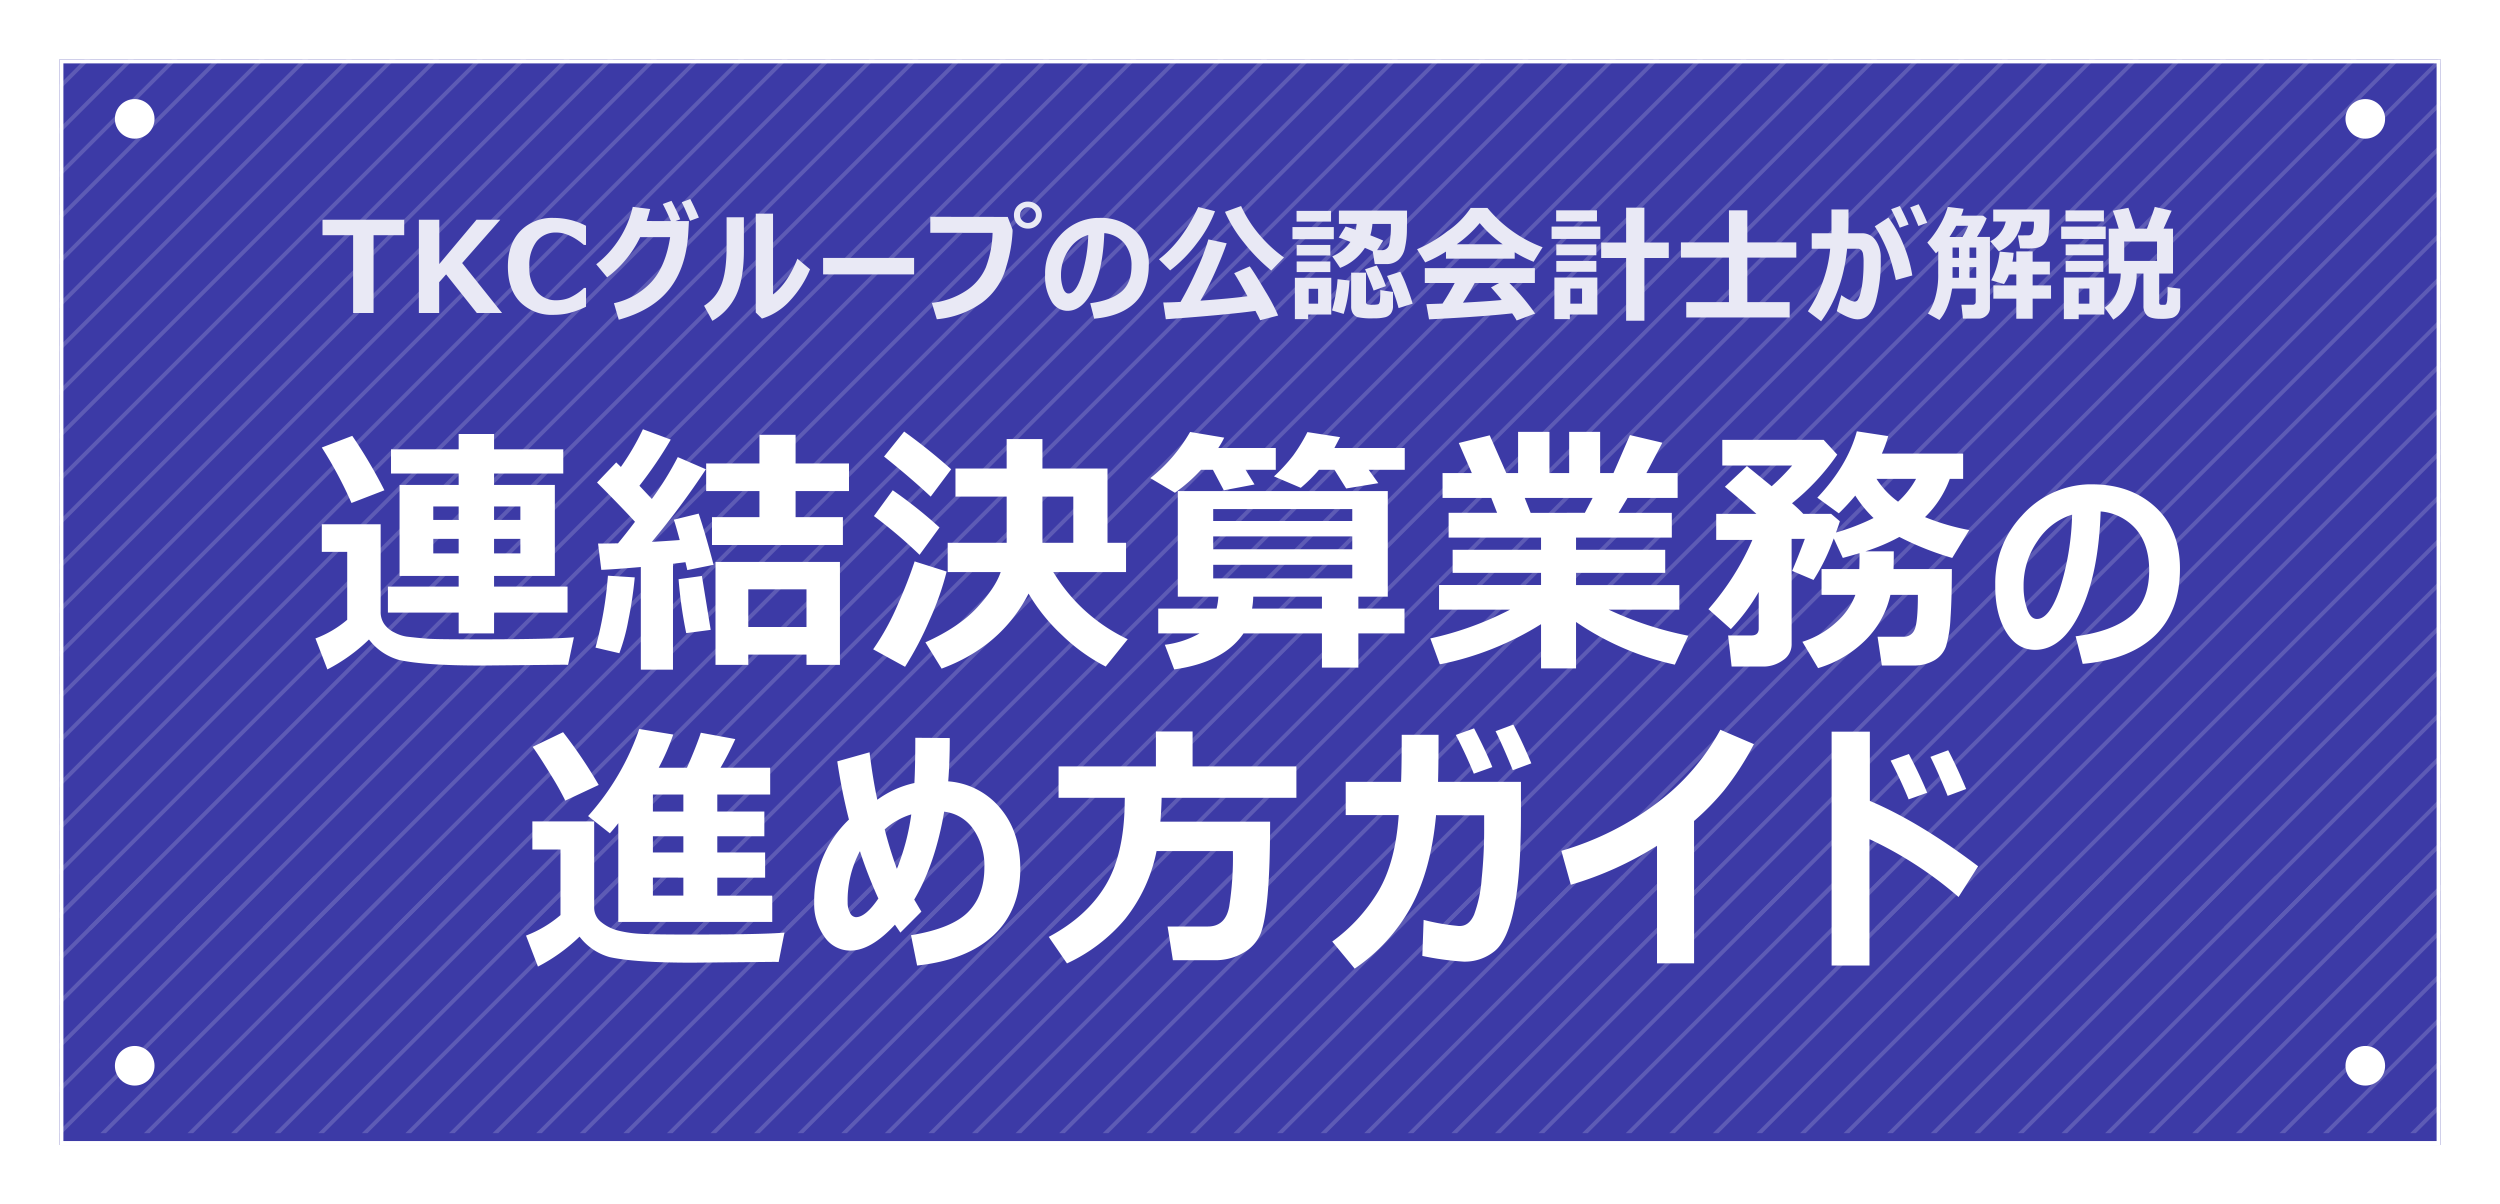 <svg xmlns="http://www.w3.org/2000/svg" xmlns:xlink="http://www.w3.org/1999/xlink" width="631" height="304" viewBox="0 0 631 304">
  <defs>
    <filter id="長方形_35" x="0" y="0" width="631" height="304" filterUnits="userSpaceOnUse">
      <feOffset dy="3" input="SourceAlpha"/>
      <feGaussianBlur stdDeviation="5" result="blur"/>
      <feFlood flood-opacity="0.239"/>
      <feComposite operator="in" in2="blur"/>
      <feComposite in="SourceGraphic"/>
    </filter>
    <clipPath id="clip-path">
      <rect id="長方形_56" data-name="長方形 56" width="601" height="274" transform="translate(871.346 202)" fill="rgba(255,255,255,0.25)" stroke="#fff" stroke-width="1"/>
    </clipPath>
    <clipPath id="clip-path-2">
      <rect width="878.288" height="288.112" fill="none"/>
    </clipPath>
  </defs>
  <g id="txt_mv_ttl" transform="translate(-665 -222)">
    <g transform="matrix(1, 0, 0, 1, 665, 222)" filter="url(#長方形_35)">
      <g id="長方形_35-2" data-name="長方形 35" transform="translate(15 12)" fill="#3c3aa6" stroke="#fff" stroke-width="1">
        <rect width="601" height="274" stroke="none"/>
        <rect x="0.5" y="0.5" width="600" height="273" fill="none"/>
      </g>
    </g>
    <g id="マスクグループ_6" data-name="マスクグループ 6" transform="translate(-191.346 32)" opacity="0.17" clip-path="url(#clip-path)">
      <g id="リピートグリッド_2" data-name="リピートグリッド 2" transform="translate(636.657 202)" clip-path="url(#clip-path-2)">
        <g transform="translate(-689.131 -252.131)">
          <line id="線_20" data-name="線 20" y2="314" transform="translate(911.516 252.484) rotate(45)" fill="none" stroke="#fff" stroke-width="1"/>
        </g>
        <g transform="translate(-678.131 -252.131)">
          <line id="線_20-2" data-name="線 20" y2="314" transform="translate(911.516 252.484) rotate(45)" fill="none" stroke="#fff" stroke-width="1"/>
        </g>
        <g transform="translate(-667.131 -252.131)">
          <line id="線_20-3" data-name="線 20" y2="314" transform="translate(911.516 252.484) rotate(45)" fill="none" stroke="#fff" stroke-width="1"/>
        </g>
        <g transform="translate(-656.131 -252.131)">
          <line id="線_20-4" data-name="線 20" y2="314" transform="translate(911.516 252.484) rotate(45)" fill="none" stroke="#fff" stroke-width="1"/>
        </g>
        <g transform="translate(-645.131 -252.131)">
          <line id="線_20-5" data-name="線 20" y2="314" transform="translate(911.516 252.484) rotate(45)" fill="none" stroke="#fff" stroke-width="1"/>
        </g>
        <g transform="translate(-634.131 -252.131)">
          <line id="線_20-6" data-name="線 20" y2="314" transform="translate(911.516 252.484) rotate(45)" fill="none" stroke="#fff" stroke-width="1"/>
        </g>
        <g transform="translate(-623.131 -252.131)">
          <line id="線_20-7" data-name="線 20" y2="314" transform="translate(911.516 252.484) rotate(45)" fill="none" stroke="#fff" stroke-width="1"/>
        </g>
        <g transform="translate(-612.131 -252.131)">
          <line id="線_20-8" data-name="線 20" y2="314" transform="translate(911.516 252.484) rotate(45)" fill="none" stroke="#fff" stroke-width="1"/>
        </g>
        <g transform="translate(-601.131 -252.131)">
          <line id="線_20-9" data-name="線 20" y2="314" transform="translate(911.516 252.484) rotate(45)" fill="none" stroke="#fff" stroke-width="1"/>
        </g>
        <g transform="translate(-590.131 -252.131)">
          <line id="線_20-10" data-name="線 20" y2="314" transform="translate(911.516 252.484) rotate(45)" fill="none" stroke="#fff" stroke-width="1"/>
        </g>
        <g transform="translate(-579.131 -252.131)">
          <line id="線_20-11" data-name="線 20" y2="314" transform="translate(911.516 252.484) rotate(45)" fill="none" stroke="#fff" stroke-width="1"/>
        </g>
        <g transform="translate(-568.131 -252.131)">
          <line id="線_20-12" data-name="線 20" y2="314" transform="translate(911.516 252.484) rotate(45)" fill="none" stroke="#fff" stroke-width="1"/>
        </g>
        <g transform="translate(-557.131 -252.131)">
          <line id="線_20-13" data-name="線 20" y2="314" transform="translate(911.516 252.484) rotate(45)" fill="none" stroke="#fff" stroke-width="1"/>
        </g>
        <g transform="translate(-546.131 -252.131)">
          <line id="線_20-14" data-name="線 20" y2="314" transform="translate(911.516 252.484) rotate(45)" fill="none" stroke="#fff" stroke-width="1"/>
        </g>
        <g transform="translate(-535.131 -252.131)">
          <line id="線_20-15" data-name="線 20" y2="314" transform="translate(911.516 252.484) rotate(45)" fill="none" stroke="#fff" stroke-width="1"/>
        </g>
        <g transform="translate(-524.131 -252.131)">
          <line id="線_20-16" data-name="線 20" y2="314" transform="translate(911.516 252.484) rotate(45)" fill="none" stroke="#fff" stroke-width="1"/>
        </g>
        <g transform="translate(-513.131 -252.131)">
          <line id="線_20-17" data-name="線 20" y2="314" transform="translate(911.516 252.484) rotate(45)" fill="none" stroke="#fff" stroke-width="1"/>
        </g>
        <g transform="translate(-502.131 -252.131)">
          <line id="線_20-18" data-name="線 20" y2="314" transform="translate(911.516 252.484) rotate(45)" fill="none" stroke="#fff" stroke-width="1"/>
        </g>
        <g transform="translate(-491.131 -252.131)">
          <line id="線_20-19" data-name="線 20" y2="314" transform="translate(911.516 252.484) rotate(45)" fill="none" stroke="#fff" stroke-width="1"/>
        </g>
        <g transform="translate(-480.131 -252.131)">
          <line id="線_20-20" data-name="線 20" y2="314" transform="translate(911.516 252.484) rotate(45)" fill="none" stroke="#fff" stroke-width="1"/>
        </g>
        <g transform="translate(-469.131 -252.131)">
          <line id="線_20-21" data-name="線 20" y2="314" transform="translate(911.516 252.484) rotate(45)" fill="none" stroke="#fff" stroke-width="1"/>
        </g>
        <g transform="translate(-458.131 -252.131)">
          <line id="線_20-22" data-name="線 20" y2="314" transform="translate(911.516 252.484) rotate(45)" fill="none" stroke="#fff" stroke-width="1"/>
        </g>
        <g transform="translate(-447.131 -252.131)">
          <line id="線_20-23" data-name="線 20" y2="314" transform="translate(911.516 252.484) rotate(45)" fill="none" stroke="#fff" stroke-width="1"/>
        </g>
        <g transform="translate(-436.131 -252.131)">
          <line id="線_20-24" data-name="線 20" y2="314" transform="translate(911.516 252.484) rotate(45)" fill="none" stroke="#fff" stroke-width="1"/>
        </g>
        <g transform="translate(-425.131 -252.131)">
          <line id="線_20-25" data-name="線 20" y2="314" transform="translate(911.516 252.484) rotate(45)" fill="none" stroke="#fff" stroke-width="1"/>
        </g>
        <g transform="translate(-414.131 -252.131)">
          <line id="線_20-26" data-name="線 20" y2="314" transform="translate(911.516 252.484) rotate(45)" fill="none" stroke="#fff" stroke-width="1"/>
        </g>
        <g transform="translate(-403.131 -252.131)">
          <line id="線_20-27" data-name="線 20" y2="314" transform="translate(911.516 252.484) rotate(45)" fill="none" stroke="#fff" stroke-width="1"/>
        </g>
        <g transform="translate(-392.131 -252.131)">
          <line id="線_20-28" data-name="線 20" y2="314" transform="translate(911.516 252.484) rotate(45)" fill="none" stroke="#fff" stroke-width="1"/>
        </g>
        <g transform="translate(-381.131 -252.131)">
          <line id="線_20-29" data-name="線 20" y2="314" transform="translate(911.516 252.484) rotate(45)" fill="none" stroke="#fff" stroke-width="1"/>
        </g>
        <g transform="translate(-370.131 -252.131)">
          <line id="線_20-30" data-name="線 20" y2="314" transform="translate(911.516 252.484) rotate(45)" fill="none" stroke="#fff" stroke-width="1"/>
        </g>
        <g transform="translate(-359.131 -252.131)">
          <line id="線_20-31" data-name="線 20" y2="314" transform="translate(911.516 252.484) rotate(45)" fill="none" stroke="#fff" stroke-width="1"/>
        </g>
        <g transform="translate(-348.131 -252.131)">
          <line id="線_20-32" data-name="線 20" y2="314" transform="translate(911.516 252.484) rotate(45)" fill="none" stroke="#fff" stroke-width="1"/>
        </g>
        <g transform="translate(-337.131 -252.131)">
          <line id="線_20-33" data-name="線 20" y2="314" transform="translate(911.516 252.484) rotate(45)" fill="none" stroke="#fff" stroke-width="1"/>
        </g>
        <g transform="translate(-326.131 -252.131)">
          <line id="線_20-34" data-name="線 20" y2="314" transform="translate(911.516 252.484) rotate(45)" fill="none" stroke="#fff" stroke-width="1"/>
        </g>
        <g transform="translate(-315.131 -252.131)">
          <line id="線_20-35" data-name="線 20" y2="314" transform="translate(911.516 252.484) rotate(45)" fill="none" stroke="#fff" stroke-width="1"/>
        </g>
        <g transform="translate(-304.131 -252.131)">
          <line id="線_20-36" data-name="線 20" y2="314" transform="translate(911.516 252.484) rotate(45)" fill="none" stroke="#fff" stroke-width="1"/>
        </g>
        <g transform="translate(-293.131 -252.131)">
          <line id="線_20-37" data-name="線 20" y2="314" transform="translate(911.516 252.484) rotate(45)" fill="none" stroke="#fff" stroke-width="1"/>
        </g>
        <g transform="translate(-282.131 -252.131)">
          <line id="線_20-38" data-name="線 20" y2="314" transform="translate(911.516 252.484) rotate(45)" fill="none" stroke="#fff" stroke-width="1"/>
        </g>
        <g transform="translate(-271.131 -252.131)">
          <line id="線_20-39" data-name="線 20" y2="314" transform="translate(911.516 252.484) rotate(45)" fill="none" stroke="#fff" stroke-width="1"/>
        </g>
        <g transform="translate(-260.131 -252.131)">
          <line id="線_20-40" data-name="線 20" y2="314" transform="translate(911.516 252.484) rotate(45)" fill="none" stroke="#fff" stroke-width="1"/>
        </g>
        <g transform="translate(-249.131 -252.131)">
          <line id="線_20-41" data-name="線 20" y2="314" transform="translate(911.516 252.484) rotate(45)" fill="none" stroke="#fff" stroke-width="1"/>
        </g>
        <g transform="translate(-238.131 -252.131)">
          <line id="線_20-42" data-name="線 20" y2="314" transform="translate(911.516 252.484) rotate(45)" fill="none" stroke="#fff" stroke-width="1"/>
        </g>
        <g transform="translate(-227.131 -252.131)">
          <line id="線_20-43" data-name="線 20" y2="314" transform="translate(911.516 252.484) rotate(45)" fill="none" stroke="#fff" stroke-width="1"/>
        </g>
        <g transform="translate(-216.131 -252.131)">
          <line id="線_20-44" data-name="線 20" y2="314" transform="translate(911.516 252.484) rotate(45)" fill="none" stroke="#fff" stroke-width="1"/>
        </g>
        <g transform="translate(-205.131 -252.131)">
          <line id="線_20-45" data-name="線 20" y2="314" transform="translate(911.516 252.484) rotate(45)" fill="none" stroke="#fff" stroke-width="1"/>
        </g>
        <g transform="translate(-194.131 -252.131)">
          <line id="線_20-46" data-name="線 20" y2="314" transform="translate(911.516 252.484) rotate(45)" fill="none" stroke="#fff" stroke-width="1"/>
        </g>
        <g transform="translate(-183.131 -252.131)">
          <line id="線_20-47" data-name="線 20" y2="314" transform="translate(911.516 252.484) rotate(45)" fill="none" stroke="#fff" stroke-width="1"/>
        </g>
        <g transform="translate(-172.131 -252.131)">
          <line id="線_20-48" data-name="線 20" y2="314" transform="translate(911.516 252.484) rotate(45)" fill="none" stroke="#fff" stroke-width="1"/>
        </g>
        <g transform="translate(-161.131 -252.131)">
          <line id="線_20-49" data-name="線 20" y2="314" transform="translate(911.516 252.484) rotate(45)" fill="none" stroke="#fff" stroke-width="1"/>
        </g>
        <g transform="translate(-150.131 -252.131)">
          <line id="線_20-50" data-name="線 20" y2="314" transform="translate(911.516 252.484) rotate(45)" fill="none" stroke="#fff" stroke-width="1"/>
        </g>
        <g transform="translate(-139.131 -252.131)">
          <line id="線_20-51" data-name="線 20" y2="314" transform="translate(911.516 252.484) rotate(45)" fill="none" stroke="#fff" stroke-width="1"/>
        </g>
        <g transform="translate(-128.131 -252.131)">
          <line id="線_20-52" data-name="線 20" y2="314" transform="translate(911.516 252.484) rotate(45)" fill="none" stroke="#fff" stroke-width="1"/>
        </g>
        <g transform="translate(-117.131 -252.131)">
          <line id="線_20-53" data-name="線 20" y2="314" transform="translate(911.516 252.484) rotate(45)" fill="none" stroke="#fff" stroke-width="1"/>
        </g>
        <g transform="translate(-106.131 -252.131)">
          <line id="線_20-54" data-name="線 20" y2="314" transform="translate(911.516 252.484) rotate(45)" fill="none" stroke="#fff" stroke-width="1"/>
        </g>
        <g transform="translate(-95.131 -252.131)">
          <line id="線_20-55" data-name="線 20" y2="314" transform="translate(911.516 252.484) rotate(45)" fill="none" stroke="#fff" stroke-width="1"/>
        </g>
        <g transform="translate(-84.131 -252.131)">
          <line id="線_20-56" data-name="線 20" y2="314" transform="translate(911.516 252.484) rotate(45)" fill="none" stroke="#fff" stroke-width="1"/>
        </g>
        <g transform="translate(-73.131 -252.131)">
          <line id="線_20-57" data-name="線 20" y2="314" transform="translate(911.516 252.484) rotate(45)" fill="none" stroke="#fff" stroke-width="1"/>
        </g>
        <g transform="translate(-62.131 -252.131)">
          <line id="線_20-58" data-name="線 20" y2="314" transform="translate(911.516 252.484) rotate(45)" fill="none" stroke="#fff" stroke-width="1"/>
        </g>
        <g transform="translate(-51.131 -252.131)">
          <line id="線_20-59" data-name="線 20" y2="314" transform="translate(911.516 252.484) rotate(45)" fill="none" stroke="#fff" stroke-width="1"/>
        </g>
        <g transform="translate(-40.131 -252.131)">
          <line id="線_20-60" data-name="線 20" y2="314" transform="translate(911.516 252.484) rotate(45)" fill="none" stroke="#fff" stroke-width="1"/>
        </g>
        <g transform="translate(-29.131 -252.131)">
          <line id="線_20-61" data-name="線 20" y2="314" transform="translate(911.516 252.484) rotate(45)" fill="none" stroke="#fff" stroke-width="1"/>
        </g>
        <g transform="translate(-18.131 -252.131)">
          <line id="線_20-62" data-name="線 20" y2="314" transform="translate(911.516 252.484) rotate(45)" fill="none" stroke="#fff" stroke-width="1"/>
        </g>
        <g transform="translate(-7.131 -252.131)">
          <line id="線_20-63" data-name="線 20" y2="314" transform="translate(911.516 252.484) rotate(45)" fill="none" stroke="#fff" stroke-width="1"/>
        </g>
        <g transform="translate(3.869 -252.131)">
          <line id="線_20-64" data-name="線 20" y2="314" transform="translate(911.516 252.484) rotate(45)" fill="none" stroke="#fff" stroke-width="1"/>
        </g>
        <g transform="translate(14.869 -252.131)">
          <line id="線_20-65" data-name="線 20" y2="314" transform="translate(911.516 252.484) rotate(45)" fill="none" stroke="#fff" stroke-width="1"/>
        </g>
        <g transform="translate(25.869 -252.131)">
          <line id="線_20-66" data-name="線 20" y2="314" transform="translate(911.516 252.484) rotate(45)" fill="none" stroke="#fff" stroke-width="1"/>
        </g>
        <g transform="translate(36.869 -252.131)">
          <line id="線_20-67" data-name="線 20" y2="314" transform="translate(911.516 252.484) rotate(45)" fill="none" stroke="#fff" stroke-width="1"/>
        </g>
        <g transform="translate(47.869 -252.131)">
          <line id="線_20-68" data-name="線 20" y2="314" transform="translate(911.516 252.484) rotate(45)" fill="none" stroke="#fff" stroke-width="1"/>
        </g>
        <g transform="translate(58.869 -252.131)">
          <line id="線_20-69" data-name="線 20" y2="314" transform="translate(911.516 252.484) rotate(45)" fill="none" stroke="#fff" stroke-width="1"/>
        </g>
        <g transform="translate(69.869 -252.131)">
          <line id="線_20-70" data-name="線 20" y2="314" transform="translate(911.516 252.484) rotate(45)" fill="none" stroke="#fff" stroke-width="1"/>
        </g>
        <g transform="translate(80.869 -252.131)">
          <line id="線_20-71" data-name="線 20" y2="314" transform="translate(911.516 252.484) rotate(45)" fill="none" stroke="#fff" stroke-width="1"/>
        </g>
        <g transform="translate(91.869 -252.131)">
          <line id="線_20-72" data-name="線 20" y2="314" transform="translate(911.516 252.484) rotate(45)" fill="none" stroke="#fff" stroke-width="1"/>
        </g>
        <g transform="translate(102.869 -252.131)">
          <line id="線_20-73" data-name="線 20" y2="314" transform="translate(911.516 252.484) rotate(45)" fill="none" stroke="#fff" stroke-width="1"/>
        </g>
        <g transform="translate(113.869 -252.131)">
          <line id="線_20-74" data-name="線 20" y2="314" transform="translate(911.516 252.484) rotate(45)" fill="none" stroke="#fff" stroke-width="1"/>
        </g>
        <g transform="translate(124.869 -252.131)">
          <line id="線_20-75" data-name="線 20" y2="314" transform="translate(911.516 252.484) rotate(45)" fill="none" stroke="#fff" stroke-width="1"/>
        </g>
        <g transform="translate(135.869 -252.131)">
          <line id="線_20-76" data-name="線 20" y2="314" transform="translate(911.516 252.484) rotate(45)" fill="none" stroke="#fff" stroke-width="1"/>
        </g>
        <g transform="translate(146.869 -252.131)">
          <line id="線_20-77" data-name="線 20" y2="314" transform="translate(911.516 252.484) rotate(45)" fill="none" stroke="#fff" stroke-width="1"/>
        </g>
        <g transform="translate(157.869 -252.131)">
          <line id="線_20-78" data-name="線 20" y2="314" transform="translate(911.516 252.484) rotate(45)" fill="none" stroke="#fff" stroke-width="1"/>
        </g>
        <g transform="translate(168.869 -252.131)">
          <line id="線_20-79" data-name="線 20" y2="314" transform="translate(911.516 252.484) rotate(45)" fill="none" stroke="#fff" stroke-width="1"/>
        </g>
        <g transform="translate(179.869 -252.131)">
          <line id="線_20-80" data-name="線 20" y2="314" transform="translate(911.516 252.484) rotate(45)" fill="none" stroke="#fff" stroke-width="1"/>
        </g>
        <g transform="translate(-689.131 -43.131)">
          <line id="線_20-81" data-name="線 20" y2="314" transform="translate(911.516 252.484) rotate(45)" fill="none" stroke="#fff" stroke-width="1"/>
        </g>
        <g transform="translate(-678.131 -43.131)">
          <line id="線_20-82" data-name="線 20" y2="314" transform="translate(911.516 252.484) rotate(45)" fill="none" stroke="#fff" stroke-width="1"/>
        </g>
        <g transform="translate(-667.131 -43.131)">
          <line id="線_20-83" data-name="線 20" y2="314" transform="translate(911.516 252.484) rotate(45)" fill="none" stroke="#fff" stroke-width="1"/>
        </g>
        <g transform="translate(-656.131 -43.131)">
          <line id="線_20-84" data-name="線 20" y2="314" transform="translate(911.516 252.484) rotate(45)" fill="none" stroke="#fff" stroke-width="1"/>
        </g>
        <g transform="translate(-645.131 -43.131)">
          <line id="線_20-85" data-name="線 20" y2="314" transform="translate(911.516 252.484) rotate(45)" fill="none" stroke="#fff" stroke-width="1"/>
        </g>
        <g transform="translate(-634.131 -43.131)">
          <line id="線_20-86" data-name="線 20" y2="314" transform="translate(911.516 252.484) rotate(45)" fill="none" stroke="#fff" stroke-width="1"/>
        </g>
        <g transform="translate(-623.131 -43.131)">
          <line id="線_20-87" data-name="線 20" y2="314" transform="translate(911.516 252.484) rotate(45)" fill="none" stroke="#fff" stroke-width="1"/>
        </g>
        <g transform="translate(-612.131 -43.131)">
          <line id="線_20-88" data-name="線 20" y2="314" transform="translate(911.516 252.484) rotate(45)" fill="none" stroke="#fff" stroke-width="1"/>
        </g>
        <g transform="translate(-601.131 -43.131)">
          <line id="線_20-89" data-name="線 20" y2="314" transform="translate(911.516 252.484) rotate(45)" fill="none" stroke="#fff" stroke-width="1"/>
        </g>
        <g transform="translate(-590.131 -43.131)">
          <line id="線_20-90" data-name="線 20" y2="314" transform="translate(911.516 252.484) rotate(45)" fill="none" stroke="#fff" stroke-width="1"/>
        </g>
        <g transform="translate(-579.131 -43.131)">
          <line id="線_20-91" data-name="線 20" y2="314" transform="translate(911.516 252.484) rotate(45)" fill="none" stroke="#fff" stroke-width="1"/>
        </g>
        <g transform="translate(-568.131 -43.131)">
          <line id="線_20-92" data-name="線 20" y2="314" transform="translate(911.516 252.484) rotate(45)" fill="none" stroke="#fff" stroke-width="1"/>
        </g>
        <g transform="translate(-557.131 -43.131)">
          <line id="線_20-93" data-name="線 20" y2="314" transform="translate(911.516 252.484) rotate(45)" fill="none" stroke="#fff" stroke-width="1"/>
        </g>
        <g transform="translate(-546.131 -43.131)">
          <line id="線_20-94" data-name="線 20" y2="314" transform="translate(911.516 252.484) rotate(45)" fill="none" stroke="#fff" stroke-width="1"/>
        </g>
        <g transform="translate(-535.131 -43.131)">
          <line id="線_20-95" data-name="線 20" y2="314" transform="translate(911.516 252.484) rotate(45)" fill="none" stroke="#fff" stroke-width="1"/>
        </g>
        <g transform="translate(-524.131 -43.131)">
          <line id="線_20-96" data-name="線 20" y2="314" transform="translate(911.516 252.484) rotate(45)" fill="none" stroke="#fff" stroke-width="1"/>
        </g>
        <g transform="translate(-513.131 -43.131)">
          <line id="線_20-97" data-name="線 20" y2="314" transform="translate(911.516 252.484) rotate(45)" fill="none" stroke="#fff" stroke-width="1"/>
        </g>
        <g transform="translate(-502.131 -43.131)">
          <line id="線_20-98" data-name="線 20" y2="314" transform="translate(911.516 252.484) rotate(45)" fill="none" stroke="#fff" stroke-width="1"/>
        </g>
        <g transform="translate(-491.131 -43.131)">
          <line id="線_20-99" data-name="線 20" y2="314" transform="translate(911.516 252.484) rotate(45)" fill="none" stroke="#fff" stroke-width="1"/>
        </g>
        <g transform="translate(-480.131 -43.131)">
          <line id="線_20-100" data-name="線 20" y2="314" transform="translate(911.516 252.484) rotate(45)" fill="none" stroke="#fff" stroke-width="1"/>
        </g>
        <g transform="translate(-469.131 -43.131)">
          <line id="線_20-101" data-name="線 20" y2="314" transform="translate(911.516 252.484) rotate(45)" fill="none" stroke="#fff" stroke-width="1"/>
        </g>
        <g transform="translate(-458.131 -43.131)">
          <line id="線_20-102" data-name="線 20" y2="314" transform="translate(911.516 252.484) rotate(45)" fill="none" stroke="#fff" stroke-width="1"/>
        </g>
        <g transform="translate(-447.131 -43.131)">
          <line id="線_20-103" data-name="線 20" y2="314" transform="translate(911.516 252.484) rotate(45)" fill="none" stroke="#fff" stroke-width="1"/>
        </g>
        <g transform="translate(-436.131 -43.131)">
          <line id="線_20-104" data-name="線 20" y2="314" transform="translate(911.516 252.484) rotate(45)" fill="none" stroke="#fff" stroke-width="1"/>
        </g>
        <g transform="translate(-425.131 -43.131)">
          <line id="線_20-105" data-name="線 20" y2="314" transform="translate(911.516 252.484) rotate(45)" fill="none" stroke="#fff" stroke-width="1"/>
        </g>
        <g transform="translate(-414.131 -43.131)">
          <line id="線_20-106" data-name="線 20" y2="314" transform="translate(911.516 252.484) rotate(45)" fill="none" stroke="#fff" stroke-width="1"/>
        </g>
        <g transform="translate(-403.131 -43.131)">
          <line id="線_20-107" data-name="線 20" y2="314" transform="translate(911.516 252.484) rotate(45)" fill="none" stroke="#fff" stroke-width="1"/>
        </g>
        <g transform="translate(-392.131 -43.131)">
          <line id="線_20-108" data-name="線 20" y2="314" transform="translate(911.516 252.484) rotate(45)" fill="none" stroke="#fff" stroke-width="1"/>
        </g>
        <g transform="translate(-381.131 -43.131)">
          <line id="線_20-109" data-name="線 20" y2="314" transform="translate(911.516 252.484) rotate(45)" fill="none" stroke="#fff" stroke-width="1"/>
        </g>
        <g transform="translate(-370.131 -43.131)">
          <line id="線_20-110" data-name="線 20" y2="314" transform="translate(911.516 252.484) rotate(45)" fill="none" stroke="#fff" stroke-width="1"/>
        </g>
        <g transform="translate(-359.131 -43.131)">
          <line id="線_20-111" data-name="線 20" y2="314" transform="translate(911.516 252.484) rotate(45)" fill="none" stroke="#fff" stroke-width="1"/>
        </g>
        <g transform="translate(-348.131 -43.131)">
          <line id="線_20-112" data-name="線 20" y2="314" transform="translate(911.516 252.484) rotate(45)" fill="none" stroke="#fff" stroke-width="1"/>
        </g>
        <g transform="translate(-337.131 -43.131)">
          <line id="線_20-113" data-name="線 20" y2="314" transform="translate(911.516 252.484) rotate(45)" fill="none" stroke="#fff" stroke-width="1"/>
        </g>
        <g transform="translate(-326.131 -43.131)">
          <line id="線_20-114" data-name="線 20" y2="314" transform="translate(911.516 252.484) rotate(45)" fill="none" stroke="#fff" stroke-width="1"/>
        </g>
        <g transform="translate(-315.131 -43.131)">
          <line id="線_20-115" data-name="線 20" y2="314" transform="translate(911.516 252.484) rotate(45)" fill="none" stroke="#fff" stroke-width="1"/>
        </g>
        <g transform="translate(-304.131 -43.131)">
          <line id="線_20-116" data-name="線 20" y2="314" transform="translate(911.516 252.484) rotate(45)" fill="none" stroke="#fff" stroke-width="1"/>
        </g>
        <g transform="translate(-293.131 -43.131)">
          <line id="線_20-117" data-name="線 20" y2="314" transform="translate(911.516 252.484) rotate(45)" fill="none" stroke="#fff" stroke-width="1"/>
        </g>
        <g transform="translate(-282.131 -43.131)">
          <line id="線_20-118" data-name="線 20" y2="314" transform="translate(911.516 252.484) rotate(45)" fill="none" stroke="#fff" stroke-width="1"/>
        </g>
        <g transform="translate(-271.131 -43.131)">
          <line id="線_20-119" data-name="線 20" y2="314" transform="translate(911.516 252.484) rotate(45)" fill="none" stroke="#fff" stroke-width="1"/>
        </g>
        <g transform="translate(-260.131 -43.131)">
          <line id="線_20-120" data-name="線 20" y2="314" transform="translate(911.516 252.484) rotate(45)" fill="none" stroke="#fff" stroke-width="1"/>
        </g>
        <g transform="translate(-249.131 -43.131)">
          <line id="線_20-121" data-name="線 20" y2="314" transform="translate(911.516 252.484) rotate(45)" fill="none" stroke="#fff" stroke-width="1"/>
        </g>
        <g transform="translate(-238.131 -43.131)">
          <line id="線_20-122" data-name="線 20" y2="314" transform="translate(911.516 252.484) rotate(45)" fill="none" stroke="#fff" stroke-width="1"/>
        </g>
        <g transform="translate(-227.131 -43.131)">
          <line id="線_20-123" data-name="線 20" y2="314" transform="translate(911.516 252.484) rotate(45)" fill="none" stroke="#fff" stroke-width="1"/>
        </g>
        <g transform="translate(-216.131 -43.131)">
          <line id="線_20-124" data-name="線 20" y2="314" transform="translate(911.516 252.484) rotate(45)" fill="none" stroke="#fff" stroke-width="1"/>
        </g>
        <g transform="translate(-205.131 -43.131)">
          <line id="線_20-125" data-name="線 20" y2="314" transform="translate(911.516 252.484) rotate(45)" fill="none" stroke="#fff" stroke-width="1"/>
        </g>
        <g transform="translate(-194.131 -43.131)">
          <line id="線_20-126" data-name="線 20" y2="314" transform="translate(911.516 252.484) rotate(45)" fill="none" stroke="#fff" stroke-width="1"/>
        </g>
        <g transform="translate(-183.131 -43.131)">
          <line id="線_20-127" data-name="線 20" y2="314" transform="translate(911.516 252.484) rotate(45)" fill="none" stroke="#fff" stroke-width="1"/>
        </g>
        <g transform="translate(-172.131 -43.131)">
          <line id="線_20-128" data-name="線 20" y2="314" transform="translate(911.516 252.484) rotate(45)" fill="none" stroke="#fff" stroke-width="1"/>
        </g>
        <g transform="translate(-161.131 -43.131)">
          <line id="線_20-129" data-name="線 20" y2="314" transform="translate(911.516 252.484) rotate(45)" fill="none" stroke="#fff" stroke-width="1"/>
        </g>
        <g transform="translate(-150.131 -43.131)">
          <line id="線_20-130" data-name="線 20" y2="314" transform="translate(911.516 252.484) rotate(45)" fill="none" stroke="#fff" stroke-width="1"/>
        </g>
        <g transform="translate(-139.131 -43.131)">
          <line id="線_20-131" data-name="線 20" y2="314" transform="translate(911.516 252.484) rotate(45)" fill="none" stroke="#fff" stroke-width="1"/>
        </g>
        <g transform="translate(-128.131 -43.131)">
          <line id="線_20-132" data-name="線 20" y2="314" transform="translate(911.516 252.484) rotate(45)" fill="none" stroke="#fff" stroke-width="1"/>
        </g>
        <g transform="translate(-117.131 -43.131)">
          <line id="線_20-133" data-name="線 20" y2="314" transform="translate(911.516 252.484) rotate(45)" fill="none" stroke="#fff" stroke-width="1"/>
        </g>
        <g transform="translate(-106.131 -43.131)">
          <line id="線_20-134" data-name="線 20" y2="314" transform="translate(911.516 252.484) rotate(45)" fill="none" stroke="#fff" stroke-width="1"/>
        </g>
        <g transform="translate(-95.131 -43.131)">
          <line id="線_20-135" data-name="線 20" y2="314" transform="translate(911.516 252.484) rotate(45)" fill="none" stroke="#fff" stroke-width="1"/>
        </g>
        <g transform="translate(-84.131 -43.131)">
          <line id="線_20-136" data-name="線 20" y2="314" transform="translate(911.516 252.484) rotate(45)" fill="none" stroke="#fff" stroke-width="1"/>
        </g>
        <g transform="translate(-73.131 -43.131)">
          <line id="線_20-137" data-name="線 20" y2="314" transform="translate(911.516 252.484) rotate(45)" fill="none" stroke="#fff" stroke-width="1"/>
        </g>
        <g transform="translate(-62.131 -43.131)">
          <line id="線_20-138" data-name="線 20" y2="314" transform="translate(911.516 252.484) rotate(45)" fill="none" stroke="#fff" stroke-width="1"/>
        </g>
        <g transform="translate(-51.131 -43.131)">
          <line id="線_20-139" data-name="線 20" y2="314" transform="translate(911.516 252.484) rotate(45)" fill="none" stroke="#fff" stroke-width="1"/>
        </g>
        <g transform="translate(-40.131 -43.131)">
          <line id="線_20-140" data-name="線 20" y2="314" transform="translate(911.516 252.484) rotate(45)" fill="none" stroke="#fff" stroke-width="1"/>
        </g>
        <g transform="translate(-29.131 -43.131)">
          <line id="線_20-141" data-name="線 20" y2="314" transform="translate(911.516 252.484) rotate(45)" fill="none" stroke="#fff" stroke-width="1"/>
        </g>
        <g transform="translate(-18.131 -43.131)">
          <line id="線_20-142" data-name="線 20" y2="314" transform="translate(911.516 252.484) rotate(45)" fill="none" stroke="#fff" stroke-width="1"/>
        </g>
        <g transform="translate(-7.131 -43.131)">
          <line id="線_20-143" data-name="線 20" y2="314" transform="translate(911.516 252.484) rotate(45)" fill="none" stroke="#fff" stroke-width="1"/>
        </g>
        <g transform="translate(3.869 -43.131)">
          <line id="線_20-144" data-name="線 20" y2="314" transform="translate(911.516 252.484) rotate(45)" fill="none" stroke="#fff" stroke-width="1"/>
        </g>
        <g transform="translate(14.869 -43.131)">
          <line id="線_20-145" data-name="線 20" y2="314" transform="translate(911.516 252.484) rotate(45)" fill="none" stroke="#fff" stroke-width="1"/>
        </g>
        <g transform="translate(25.869 -43.131)">
          <line id="線_20-146" data-name="線 20" y2="314" transform="translate(911.516 252.484) rotate(45)" fill="none" stroke="#fff" stroke-width="1"/>
        </g>
        <g transform="translate(36.869 -43.131)">
          <line id="線_20-147" data-name="線 20" y2="314" transform="translate(911.516 252.484) rotate(45)" fill="none" stroke="#fff" stroke-width="1"/>
        </g>
        <g transform="translate(47.869 -43.131)">
          <line id="線_20-148" data-name="線 20" y2="314" transform="translate(911.516 252.484) rotate(45)" fill="none" stroke="#fff" stroke-width="1"/>
        </g>
        <g transform="translate(58.869 -43.131)">
          <line id="線_20-149" data-name="線 20" y2="314" transform="translate(911.516 252.484) rotate(45)" fill="none" stroke="#fff" stroke-width="1"/>
        </g>
        <g transform="translate(69.869 -43.131)">
          <line id="線_20-150" data-name="線 20" y2="314" transform="translate(911.516 252.484) rotate(45)" fill="none" stroke="#fff" stroke-width="1"/>
        </g>
        <g transform="translate(80.869 -43.131)">
          <line id="線_20-151" data-name="線 20" y2="314" transform="translate(911.516 252.484) rotate(45)" fill="none" stroke="#fff" stroke-width="1"/>
        </g>
        <g transform="translate(91.869 -43.131)">
          <line id="線_20-152" data-name="線 20" y2="314" transform="translate(911.516 252.484) rotate(45)" fill="none" stroke="#fff" stroke-width="1"/>
        </g>
        <g transform="translate(102.869 -43.131)">
          <line id="線_20-153" data-name="線 20" y2="314" transform="translate(911.516 252.484) rotate(45)" fill="none" stroke="#fff" stroke-width="1"/>
        </g>
        <g transform="translate(113.869 -43.131)">
          <line id="線_20-154" data-name="線 20" y2="314" transform="translate(911.516 252.484) rotate(45)" fill="none" stroke="#fff" stroke-width="1"/>
        </g>
        <g transform="translate(124.869 -43.131)">
          <line id="線_20-155" data-name="線 20" y2="314" transform="translate(911.516 252.484) rotate(45)" fill="none" stroke="#fff" stroke-width="1"/>
        </g>
        <g transform="translate(135.869 -43.131)">
          <line id="線_20-156" data-name="線 20" y2="314" transform="translate(911.516 252.484) rotate(45)" fill="none" stroke="#fff" stroke-width="1"/>
        </g>
        <g transform="translate(146.869 -43.131)">
          <line id="線_20-157" data-name="線 20" y2="314" transform="translate(911.516 252.484) rotate(45)" fill="none" stroke="#fff" stroke-width="1"/>
        </g>
        <g transform="translate(157.869 -43.131)">
          <line id="線_20-158" data-name="線 20" y2="314" transform="translate(911.516 252.484) rotate(45)" fill="none" stroke="#fff" stroke-width="1"/>
        </g>
        <g transform="translate(168.869 -43.131)">
          <line id="線_20-159" data-name="線 20" y2="314" transform="translate(911.516 252.484) rotate(45)" fill="none" stroke="#fff" stroke-width="1"/>
        </g>
        <g transform="translate(179.869 -43.131)">
          <line id="線_20-160" data-name="線 20" y2="314" transform="translate(911.516 252.484) rotate(45)" fill="none" stroke="#fff" stroke-width="1"/>
        </g>
      </g>
    </g>
    <path id="パス_2696" data-name="パス 2696" d="M-213.98-19.641h-7.734V0h-5.156V-19.641H-234.6v-3.906h20.625ZM-189.277,0h-6.375l-7.75-9.75-1.75,1.984V0h-5.125V-23.547h5.156v11.188l9.391-11.187h6l-9.625,10.938Zm21.187-1.578a22.794,22.794,0,0,1-4.719,1.7,17.506,17.506,0,0,1-3.375.344A11.287,11.287,0,0,1-184.7-2.75q-3.109-3.219-3.109-8.984,0-5.656,3.148-8.961a11.176,11.176,0,0,1,8.492-3.3,17.755,17.755,0,0,1,8.078,1.984v4.828h-.547q-3.672-3.125-6.953-3.125a6.071,6.071,0,0,0-4.969,2.242,9.806,9.806,0,0,0-1.828,6.352,9.508,9.508,0,0,0,1.859,6.289,6.163,6.163,0,0,0,4.969,2.211,9.1,9.1,0,0,0,3.172-.57,13.32,13.32,0,0,0,3.8-2.539h.5ZM-142.107-23.2l-.172,2.984q-.516,8.766-4.766,14.164T-159.825,1.7l-1.219-4.172a18.172,18.172,0,0,0,9.477-5.375q3.586-3.953,4.711-11.3h-7.562a27.644,27.644,0,0,1-8.344,10.156l-2.75-3.3a25.634,25.634,0,0,0,9.219-14.5l4.391.547q-.469,1.781-.875,3.031Zm2.5-.891-2.234.828q-1.172-2.891-2.078-4.7l2.141-.8Q-140.7-26.719-139.607-24.094Zm-4.7.453-2.234.8q-.922-2.266-2.172-4.672l2.2-.8Q-145.06-25.516-144.31-23.641Zm32.765,12.609a26.28,26.28,0,0,1-5.078,7.922,15.745,15.745,0,0,1-7.062,4.516l-1.562-1.531V-25.078h4.359V-4.687q3.656-2.719,6.156-9.016Zm-16.7-5.031q.031,7.344-1.93,11.508A14.675,14.675,0,0,1-136.2,1.984l-2.094-3.812a10.8,10.8,0,0,0,4.211-4.961q1.477-3.289,1.477-10.008v-7.359h4.359ZM-85.28-9.734h-22.969v-4.156H-85.28Zm24.843-11.312q.016.234.016.438A35.933,35.933,0,0,1-62-11.742a16.546,16.546,0,0,1-6.109,9.109A23.213,23.213,0,0,1-79.546,1.578L-80.8-2.562a19.4,19.4,0,0,0,8.656-3.07,13.35,13.35,0,0,0,4.953-5.844,26.47,26.47,0,0,0,1.719-8.742l-15.719-.031v-4.031l19.547.031Zm7.391-3.7A3.322,3.322,0,0,1-54.054-22.3a3.38,3.38,0,0,1-2.477,1,3.546,3.546,0,0,1-2.508-.969,3.174,3.174,0,0,1-1.039-2.422,3.233,3.233,0,0,1,1.023-2.453,3.531,3.531,0,0,1,2.523-.969,3.453,3.453,0,0,1,2.461.969A3.161,3.161,0,0,1-53.046-24.75Zm-1.5,0a1.829,1.829,0,0,0-.617-1.367,1.978,1.978,0,0,0-1.4-.586,1.9,1.9,0,0,0-1.391.594,1.9,1.9,0,0,0-.594,1.391,1.9,1.9,0,0,0,.594,1.391,1.9,1.9,0,0,0,1.391.594,1.94,1.94,0,0,0,1.422-.594A1.94,1.94,0,0,0-54.546-24.75ZM-39.828,1.438l-1-3.906q5.187-.687,7.8-2.859t2.617-6.484A8.713,8.713,0,0,0-32.234-17.6a7.418,7.418,0,0,0-5.047-2.555q-.281,8.75-2.852,14.18t-6.445,5.43A4.658,4.658,0,0,1-50.664-3.07a12.215,12.215,0,0,1-1.555-6.492v-.391a13.9,13.9,0,0,1,3.742-9.57A13.168,13.168,0,0,1-39.047-24h.547a12.721,12.721,0,0,1,8.961,3.211,11.271,11.271,0,0,1,3.492,8.727q0,6.047-3.523,9.469T-39.828,1.438Zm-1.5-21.141A8.989,8.989,0,0,0-46.2-16.016,11.011,11.011,0,0,0-48.2-9.531a9.741,9.741,0,0,0,.492,3.172q.492,1.438,1.4,1.438,1.781,0,3.25-4.281A37.628,37.628,0,0,0-41.328-19.7ZM8.078-14.016l-3.2,3.3a44.336,44.336,0,0,1-6.992-7.164,33.739,33.739,0,0,1-4.7-7.648L-2.75-27a30.952,30.952,0,0,0,4.906,7.578A33.626,33.626,0,0,0,8.078-14.016ZM-9.328-25.687a30.5,30.5,0,0,1-4.547,8.047,34.658,34.658,0,0,1-6.781,6.891l-2.828-2.812q5.891-4.484,9.922-13.187ZM.875-.531Q-6.766.5-21.75,1.578l-.641-4.234q1.578,0,4.359-.141a86.766,86.766,0,0,0,4.117-8.133A55.441,55.441,0,0,0-11-18.578l4.609.984q-.969,2.906-2.844,7.109a68.78,68.78,0,0,1-3.781,7.375q7.547-.531,11.875-1.125Q-3.563-8.609-4.5-10.047l3.938-1.719Q.7-10.047,3.359-5.523A47.446,47.446,0,0,1,6.609.641L2.062,1.828Q1.812,1.234.875-.531ZM28.5-16.437a13.1,13.1,0,0,1-6.25,5.047L20.265-14.3a10.653,10.653,0,0,0,4.578-3.641q-2.172-.859-2.953-1.094l1.734-2.781q.734.172,2.563.828a11.941,11.941,0,0,0,.234-1.5H21.937v-3.359h17.2q0,2.156-.031,4.781a21.383,21.383,0,0,1-.516,4.664,5.509,5.509,0,0,1-1.68,3.047,4.529,4.529,0,0,1-3.023,1.008H30.983l-.5-3.219Q29.7-15.937,28.5-16.437Zm1.906-6.047a14.88,14.88,0,0,1-.531,2.875q2.578,1,3.25,1.344l-1.547,2.406h1.141a1.809,1.809,0,0,0,1.906-1.383,21.224,21.224,0,0,0,.422-5.242Zm-10.453-.578h-8.7v-2.719h8.7Zm.7,4.438H10.218v-3.062H20.655Zm-.875,4.109h-8.5v-2.656h8.5Zm0,4.188h-8.5v-2.687h8.5ZM33.8-6.781,30.7-5.656q-.641-1.828-2.156-5.375L31.5-12A33.276,33.276,0,0,1,33.8-6.781Zm6.75,4.422L37-1.234A40.861,40.861,0,0,0,35.679-5.4a39.122,39.122,0,0,0-1.586-3.945l3.328-1.078a29.991,29.991,0,0,1,1.711,3.906Q40.155-3.812,40.546-2.359Zm-4.953.609a3.093,3.093,0,0,1-.5,1.82,2.606,2.606,0,0,1-1.437.992,10.96,10.96,0,0,1-2.906.281,16.463,16.463,0,0,1-4.07-.289A2.3,2.3,0,0,1,25.452.078a3.4,3.4,0,0,1-.422-1.8v-8.453h3.75v7.359a.6.6,0,0,0,.281.594,4.113,4.113,0,0,0,1.406.141,5.958,5.958,0,0,0,1.313-.109q.453-.109.531-1.086t.078-2.508l3.2.469ZM20.015.391H14.187V1.547H10.827V-8.891h9.187Zm-3.328-2.75v-3.75H14.312v3.75Zm7.922-5.828A32.5,32.5,0,0,1,23.14.234L20.2-.641a37.511,37.511,0,0,0,1.406-7.891Zm41.7-5.531H48.967V-15.5a32.065,32.065,0,0,1-5.25,2.734L41.67-16.094a35.324,35.324,0,0,0,7.648-4.531A21.944,21.944,0,0,0,55.2-26.516h4.234a32.884,32.884,0,0,0,13.922,9.922l-2.281,3.672a32.5,32.5,0,0,1-4.766-2.406ZM51.686-17.344H63.28a30.741,30.741,0,0,1-5.8-5.344A30.393,30.393,0,0,1,51.686-17.344ZM65.67.094Q58.248.922,44.686,1.609l-.672-3.844,4.078-.141a59.922,59.922,0,0,0,3.078-5.2H43.623v-3.75H71.4v3.75H64.967a56.355,56.355,0,0,1,6.5,7.719L66.8,1.891A16.144,16.144,0,0,0,65.67.094Zm-12.422-2.7q6.172-.328,9.813-.672Q61.53-5.156,60.327-6.453L62.4-7.578H56.217Q54.842-5.031,53.248-2.609Zm45.8,4.563H94.435V-13.875h-6.3v-3.906h6.3v-8.8h4.609v8.8H105.2v3.906H99.045ZM87.076-23.125h-10.3v-2.781h10.3Zm.844,4.438h-12.3v-3.125h12.3Zm-1,4.109H76.81v-2.734H86.92Zm0,4.188H76.81v-2.75H86.92ZM87.17.391H80.232V1.547H76.326v-10.5H87.17ZM83.31-2.359V-6.172H80.357v3.813Zm52.406,3.484H109.607V-2.75h10.781V-13.984H108.263v-3.828h12.125v-8.094h4.641v8.094h12.359v3.828H125.028V-2.75h10.688ZM150.559-22.5q0,.984-.062,2.375h3.453a4.087,4.087,0,0,1,3.445,1.758,7.365,7.365,0,0,1,1.3,4.508,38.623,38.623,0,0,1-1.328,11.188q-1.328,4.266-4.516,4.266-1.938,0-5.25-2.062l1.156-4.047a12.628,12.628,0,0,0,1.883,1.148,3.829,3.829,0,0,0,1.492.492.983.983,0,0,0,.8-.469,6.131,6.131,0,0,0,.7-1.891,22.875,22.875,0,0,0,.547-3.258,41.9,41.9,0,0,0,.188-4.211,11.99,11.99,0,0,0-.141-2.234,1.872,1.872,0,0,0-.469-.961,1.118,1.118,0,0,0-.812-.32h-2.734q-1.109,10.938-6.562,18.3L140.309-.437A37.628,37.628,0,0,0,143.653-6.8a32.7,32.7,0,0,0,2.281-9.414h-4.656v-3.906h4.984v-6.016h4.3ZM166.668-9.469l-4.156,1.156a59.546,59.546,0,0,0-1.758-6.453,37.268,37.268,0,0,0-1.781-4.016,24.4,24.4,0,0,0-1.789-3.078l3.453-2.234a31.007,31.007,0,0,1,3.867,7A34.426,34.426,0,0,1,166.668-9.469Zm3.766-13.312-2.234.828q-1.172-2.891-2.078-4.7l2.141-.8Q169.34-25.406,170.434-22.781Zm-4.7.453-2.234.8q-.922-2.266-2.172-4.672l2.2-.8Q164.981-24.2,165.731-22.328ZM186.262-1.312a2.487,2.487,0,0,1-.883,1.969,2.941,2.941,0,0,1-1.977.766h-3.953l-.391-3.5h2.75q.859,0,.859-.734V-6.172H176.7q-.8,5.219-3.2,7.938L170.605.141A14.756,14.756,0,0,0,172.4-3.7a20.785,20.785,0,0,0,.8-6.344l.016-5.594q-.359.375-.594.578l-2.172-2.719A22.356,22.356,0,0,0,173.527-22a19.072,19.072,0,0,0,2.078-4.781l4,.484a8.749,8.749,0,0,1-.594,1.734h5.547l.875.672a27.356,27.356,0,0,1-2.453,4.7h3.281ZM176.043-19.187h3.281a15.064,15.064,0,0,0,1.438-2.828h-3Q177-20.609,176.043-19.187Zm2.406,2.656h-1.625v2.625h1.625Zm4.359,2.625v-2.625h-1.7v2.625Zm-5.984,2.328v2.688h1.625v-2.687Zm5.984,2.688v-2.687h-1.7v2.688Zm11.406-14.187a9.429,9.429,0,0,1-5.719,7.5l-2.141-2.531a7.461,7.461,0,0,0,3.891-4.969l-3.156-.016v-3.016h14.2v.906q0,2.813-.172,4.547a6.347,6.347,0,0,1-.586,2.43,3.91,3.91,0,0,1-.922,1.094,3.778,3.778,0,0,1-1.273.625,10.994,10.994,0,0,1-2.719.227q-.781,0-1.75-.031l-.547-3.266,2.625-.031a1.132,1.132,0,0,0,1.188-.93,7.678,7.678,0,0,0,.234-1.914q0-.3-.016-.609Zm7.469,19.469h-4.641V1.453h-4.125V-3.609h-5.8V-6.969h5.8v-2.75h-1.891A10.13,10.13,0,0,1,189.808-7.3l-3.234-.953a19.314,19.314,0,0,0,2.141-7.234l3.531.3a17.975,17.975,0,0,1-.3,2.234h.969v-2.594h4.125v2.594h4.344v3.234h-4.344v2.75h4.641Zm21.609-6.344a14.935,14.935,0,0,1-1.562,6.859A11.576,11.576,0,0,1,217.4,1.672l-2.187-3.016a8.413,8.413,0,0,0,2.9-3.547,12.978,12.978,0,0,0,1.164-5.062h-3.031V-21.281h2.516q-.859-2.875-1.484-4.531l3.938-.734q.875,2.453,1.75,5.266h2.922q1.719-4.516,1.969-5.5l4.266.969-2.047,4.531h2.391V-9.953H228.98v7.3q0,.578.547.578h.828a.528.528,0,0,0,.391-.18,3.181,3.181,0,0,0,.266-1.359q.094-1.18.094-2.211,0-.359-.016-.719l3.2.406v4.3a3.227,3.227,0,0,1-.609,2.055,2.827,2.827,0,0,1-1.453,1.016,11.664,11.664,0,0,1-2.859.242q-2.594,0-3.477-.891a3.247,3.247,0,0,1-.883-2.391V-9.953Zm5.141-3.187v-4.906h-8.281v4.906Zm-13.406-9.984h-9.687v-2.781h9.688Zm.453,4.438H204.245v-3.125H215.48Zm-.609,4.109h-9.5v-2.734h9.5Zm0,4.188h-9.5v-2.75h9.5ZM215.12.391h-6.453V1.547h-3.75v-10.5h10.2Zm-3.766-2.75V-6.172h-2.687v3.813Z" transform="translate(981 301)" fill="#e9e9f5"/>
    <path id="パス_2697" data-name="パス 2697" d="M-172.75-10.371H-191.3v5.234h-8.931v-5.234h-17.862v-6.576h17.862v-2.683h-14.918V-42.595h14.918v-2.879h-17.077v-6.118h17.077v-3.86h8.931v3.86h17.47v6.118H-191.3v2.879h15.343v22.966H-191.3v2.683h18.549ZM-191.3-33.762h6.641v-3.4H-191.3Zm-15.343,0h6.412v-3.4h-6.412Zm6.412,4.776h-6.412v3.664h6.412Zm15.572,0H-191.3v3.664h6.641Zm-34.318-12.268-8.31,3.206a102.146,102.146,0,0,0-7.492-14l7.688-2.944A123.351,123.351,0,0,1-218.976-41.253Zm47.829,37.1-1.472,6.968q-.523-.033-1.374-.033l-20.447.2q-14.46,0-20.839-1.407a14.4,14.4,0,0,1-7.59-5.169,43.915,43.915,0,0,1-10.5,7.557l-3.01-7.819a26.683,26.683,0,0,0,8.015-4.711V-25.714h-6.412v-6.968h14.853v22.115a5.308,5.308,0,0,0,.883,3.042,6.647,6.647,0,0,0,2.617,2.176,9.688,9.688,0,0,0,3.075,1.031q3.042.36,5.251.523t11.7.164Q-176.9-3.631-171.147-4.155Zm25.007,8.179h-8.113v-25.91q-6.772.589-9.978.72l-.818-6.641q2.715,0,5.038-.065,1.8-2.159,4.286-5.431-3.795-4.122-9.585-9.913l4.842-5.071q.622.589,1.178,1.145a62.661,62.661,0,0,0,5.562-9.52l7.034,2.617A102.839,102.839,0,0,1-154.613-42.4l3.141,3.337a78.42,78.42,0,0,0,6.543-10.567l7.1,3.075a200.862,200.862,0,0,1-13.642,18.32q3.075-.164,7.034-.458-1.145-4.253-1.5-5.136l6.281-1.538q1.57,4.646,3.762,12.922l-6.641,1.341q-.1-.523-.458-2-1.21.164-3.141.393Zm42.889-31.472h-33.042v-7.034h11.974v-6.576h-13.446v-6.968h13.446v-7.23h9.127v7.23h13.479v6.968h-13.479v6.576h11.941ZM-112.443.229h-14.689V2.813h-8.277V-23.162H-104V2.813h-8.44Zm-14.689-6.968h14.689v-9.52h-14.689Zm-28.658-12.53a99.317,99.317,0,0,1-1.6,10.73,48.43,48.43,0,0,1-2.29,8.408l-6.02-1.407a94.646,94.646,0,0,0,3.141-18.157ZM-136.62-6.02-142.8-5.2a109.87,109.87,0,0,1-1.93-13.609l5.889-.818Zm60.7-40.534-5.169,6.9q-5.169-4.842-11.777-10.109l5.071-6.314A147.56,147.56,0,0,1-75.921-46.553ZM-56.39-15.18Q-63.26-1.832-78.341,3.762l-4.089-6.641q8.506-3.828,13.1-8.833t5.905-8.9H-76.8V-28h14.885V-39.65H-74.841v-7.1h12.922v-7.426h9.029v7.426h16.423V-28h4.678v7.394H-50.141A43.641,43.641,0,0,0-31.363-3.664l-5.562,6.9a46.722,46.722,0,0,1-10.992-7.9A46.874,46.874,0,0,1-56.39-15.18Zm3.5-24.471V-28H-45.1V-39.65Zm-25.976,7.786-5.038,6.9a120.287,120.287,0,0,0-11.516-9.782l4.744-6.51A115.354,115.354,0,0,1-78.865-31.864Zm1.8,11.123a72.172,72.172,0,0,1-4.3,12.2A82.372,82.372,0,0,1-87.567,3.3l-8.048-4.417a62.253,62.253,0,0,0,6.347-11.6,108.624,108.624,0,0,0,4.122-10.583ZM-7.01-54.536a20.1,20.1,0,0,1-1.5,2.617H6.01v5.5H-1.612l2.257,3.7-7.753,1.472-2.748-5.169h-3.01a42.075,42.075,0,0,1-6.576,5.791l-6.216-3.7A40.474,40.474,0,0,0-15.614-55.975Zm29.247-.131L20.8-51.918H38.562v5.5H29.467l2.421,3.37-8.113,1.341L20.83-46.422H16.9a38.655,38.655,0,0,1-4.58,4.547L5.552-44.754A42.937,42.937,0,0,0,10.378-50a43.147,43.147,0,0,0,3.615-5.938ZM-2.136-5.136q-4.973,7.328-17.5,9.095l-2.355-6.216a23.569,23.569,0,0,0,8.768-2.879H-23.662v-6.249H-8.94a16.913,16.913,0,0,0,.458-3.01h-10.24V-41.057h53v26.663H26.85v3.01H38.5v6.249H26.85V3.5H17.657V-5.136ZM25.312-33.5v-3.01h-35.1v3.01Zm-35.1,7.132h35.1v-3.239h-35.1Zm35.1,3.926h-35.1v3.435h35.1ZM.318-14.395a20,20,0,0,1-.294,3.01H17.657v-3.01Zm72.64,6.936A76.106,76.106,0,0,1,47.408,2.683L45.02-3.86a81.692,81.692,0,0,0,20.12-7.263H47.212v-6.216H72.958v-3.075H50.647v-5.823H72.958v-3.075H49.632v-6.249H61.868L60.4-39.323h-12.3V-45.6h7.394l-3.3-7.59L60-55.125l4.188,9.52h2.977v-10.4h7.917v10.4h4.973v-10.4h7.819v10.4h3.37L95.4-55.19l8.179,1.93L99.555-45.6h7.884v6.281H94.779l-2.257,3.762h13.446v6.249H81.791v3.075H104.3v5.823H81.791v3.075h26.074v6.216H90.035a87,87,0,0,0,20.087,6.576l-3.4,7.3A70.88,70.88,0,0,1,81.791-8.015V3.7H72.958ZM68.836-39.323l1.5,3.762H84.016l1.963-3.762ZM136.209-2.257a4.744,4.744,0,0,1-2.159,3.877,8.475,8.475,0,0,1-5.234,1.619h-7.753l-.883-7.852h5.889q1.832,0,1.832-1.734V-15.6a49.383,49.383,0,0,1-7.034,9.389l-5.66-5.038a66.1,66.1,0,0,0,11.09-17.47h-9.127V-35.3h10.142q-2.715-2.454-7.95-6.837l5.562-5.234q.065.065,6.249,5.1A56.522,56.522,0,0,0,136.34-47.5H118.707v-6.478H144.29l3.435,3.729a57.9,57.9,0,0,1-11.417,12.268,32.865,32.865,0,0,1,2.846,2.683h7.034l2.192,1.865q-.327,1.08-.981,2.846a56.321,56.321,0,0,0,9.487-3.664,30.372,30.372,0,0,1-4.613-5.66,58.37,58.37,0,0,1-4.155,4.482l-5.431-3.958q7.59-7.982,9.978-16.75l7.917,1.21a31.627,31.627,0,0,1-1.6,4.417h20.512v6.379h-3.37a25.669,25.669,0,0,1-6.249,9.651,57.559,57.559,0,0,0,11.156,3.271l-4.286,7.034a74.768,74.768,0,0,1-13.348-5.3,47.5,47.5,0,0,1-8.571,3.631h7.165q0,2.944-.065,4.482h14.722q0,7.557-.344,12.366a30.507,30.507,0,0,1-1.112,7.066,6.629,6.629,0,0,1-2.928,3.582,10.429,10.429,0,0,1-5.529,1.325h-7.753L157.9-4.286h6.576a2.868,2.868,0,0,0,2.732-1.734q.867-1.734.867-8.833h-6.936a23.107,23.107,0,0,1-6.069,11.188,28.441,28.441,0,0,1-12.186,7.3L138.924-3.01a22.851,22.851,0,0,0,8.6-4.973,17.43,17.43,0,0,0,4.776-6.87h-8.539v-6.51h9.52q.065-1.374.065-4.024-2.061.622-4.22,1.21l-2.29-4.94a50.5,50.5,0,0,1-5.1,10.5l-5.4-2.29q1.243-2.879,3.206-8.081h-3.337Zm26.859-36.117a22.268,22.268,0,0,0,4.547-5.758h-9.978A21.146,21.146,0,0,0,163.068-38.375Zm46.6,40.935L207.891-4.4q9.24-1.225,13.9-5.093t4.662-11.55q0-6.429-3.256-10.312a13.214,13.214,0,0,0-8.99-4.551q-.5,15.586-5.079,25.258T197.649-.974q-4.509,0-7.278-4.495T187.6-17.033v-.7a24.759,24.759,0,0,1,6.666-17.047,23.456,23.456,0,0,1,16.8-7.974h.974q9.741,0,15.962,5.719t6.22,15.544q0,10.771-6.276,16.866T209.672,2.561ZM207-35.1a16.012,16.012,0,0,0-8.67,6.568,19.613,19.613,0,0,0-3.576,11.55,17.351,17.351,0,0,0,.877,5.65q.877,2.561,2.491,2.561,3.173,0,5.789-7.626A67.025,67.025,0,0,0,207-35.1ZM-159.943,67.7V42.776q-.949,1.243-2.126,2.552l-5.5-4.351a63.857,63.857,0,0,0,12.922-21.984l8.571,1.407a56.324,56.324,0,0,1-3.664,8.375h7.132q2.355-5.365,3.5-8.833l8.7,1.6a76.788,76.788,0,0,1-3.729,7.23h12.53v6.772h-13.348v4.286h11.875V46.08h-11.875v4.089h12.072v6.347h-12.072v4.547h13.871V67.7Zm8.735-32.159v4.286h7.688V35.546Zm0,10.534v4.089h7.688V46.08Zm0,10.436v4.547h7.688V56.516Zm-13.675-23.391-8.44,3.958a72.889,72.889,0,0,0-3.762-6.674q-2.912-4.776-4.482-6.9l7.688-3.7A118.772,118.772,0,0,1-164.883,33.125ZM-118,70.387l-1.472,7.426q-.523-.033-1.374-.033l-20.447.2q-14.46,0-20.839-1.407a14.4,14.4,0,0,1-7.59-5.169,43.915,43.915,0,0,1-10.5,7.557l-3.01-7.819a29.47,29.47,0,0,0,8.7-5.169V49.417h-7.1v-7.1h15.6V64.041a4.629,4.629,0,0,0,1.8,3.713,11.01,11.01,0,0,0,4.335,2.143,29.788,29.788,0,0,0,5.97.818q3.435.164,12.137.164Q-123.466,70.878-118,70.387Zm34.56-5.3-5.3,5.3-1.374-2q-6.052,6.543-11.254,6.543a7.833,7.833,0,0,1-6.543-3.5,14.03,14.03,0,0,1-2.584-8.571,28.306,28.306,0,0,1,8.768-21,149.428,149.428,0,0,1-2.944-14.689l8.146-2.29q.851,6.9,1.963,11.974a25.023,25.023,0,0,1,9.356-4.22q.229-4.286.229-11.417l8.7.065q0,6.118-.393,10.927a18.918,18.918,0,0,1,13.135,6.772q5.054,5.987,5.054,15.245,0,10.469-6.69,16.783T-84.522,78.7l-1.538-7.655q10.338-1.7,14.427-5.872t4.089-11.2a16.059,16.059,0,0,0-2.8-9.7,10.317,10.317,0,0,0-7.344-4.4q-2.257,13.184-7.557,22.181Q-84.293,63.681-83.442,65.087ZM-92.7,44.346a100.242,100.242,0,0,0,3.075,9.945,57.3,57.3,0,0,0,3.631-13.74A17.879,17.879,0,0,0-92.7,44.346Zm-1.6,17.437a112.045,112.045,0,0,1-4.646-11.941,26.141,26.141,0,0,0-3.108,13.021,5.184,5.184,0,0,0,.605,2.519,1.745,1.745,0,0,0,1.489,1.112Q-97.51,66.494-94.3,61.783Zm71.5-25.419q-.1,3.664-.327,6.02H4.574q0,11.45-.622,18.418T2.169,70.665a9.942,9.942,0,0,1-4.3,4.793,14.216,14.216,0,0,1-7.492,1.9H-19.963L-21.3,68.85h10.142q4.449,0,5.4-4.973A79.695,79.695,0,0,0-4.816,49.81H-24.085a39.99,39.99,0,0,1-7.933,17.159,42.484,42.484,0,0,1-14.673,11.2L-51.3,71.467q9.52-5.071,14.264-12.873t4.907-20.758l.033-1.472H-48.817V28.447h24.569V19.614h9.258v8.833h26.2v7.917Zm69.892-15.9q0,7.524-.131,11.875H67.89v7.917q0,15.278-1.668,23.669T61.3,75.016a11.924,11.924,0,0,1-7.868,2.7,73.482,73.482,0,0,1-10.436-1.439l.327-9.095a55.541,55.541,0,0,0,8.866,1.538h.262q2.355,0,3.615-2.879a32.375,32.375,0,0,0,1.9-9A118.206,118.206,0,0,0,58.6,44.575V40.78l-12.137-.033q-1.276,13.969-6.379,23.228A45.149,45.149,0,0,1,25.917,79.482l-5.66-6.837a42.736,42.736,0,0,0,11.63-12.677q4.335-7.312,5.153-19.253H23.659V32.34H37.629q.164-3.7.164-11.875Zm23.424,7.2L65.829,29.4q-2.454-6.052-4.351-9.847L65.96,17.88Q68.217,22.166,70.507,27.662Zm-9.847.949-4.678,1.668q-1.93-4.744-4.547-9.782l4.613-1.668Q59.09,24.685,60.66,28.61Zm50.917,49.53h-9.356V48.468a85.626,85.626,0,0,1-21.755,9.847l-2.388-8.571A74.041,74.041,0,0,0,102.3,37.607a56.655,56.655,0,0,0,15.916-18.418l8.473,3.631a72.515,72.515,0,0,1-7.59,11.745,65.735,65.735,0,0,1-7.524,7.655Zm71.691-24.5-4.94,7.753A97.04,97.04,0,0,0,155.854,46.8V78.7H146.3V19.679h9.651v17.47Q168.514,42.481,183.269,53.637Zm-3.01-19.5-4.678,1.734q-2.454-6.052-4.351-9.847l4.482-1.668Q177.969,28.643,180.259,34.139Zm-9.847.949-4.678,1.668q-1.93-4.744-4.547-9.782l4.613-1.668Q168.841,31.162,170.412,35.088Z" transform="translate(981 387)" fill="#fff"/>
    <circle id="楕円形_1012" data-name="楕円形 1012" cx="5" cy="5" r="5" transform="translate(694 247)" fill="#fff"/>
    <circle id="楕円形_1015" data-name="楕円形 1015" cx="5" cy="5" r="5" transform="translate(694 486)" fill="#fff"/>
    <circle id="楕円形_1013" data-name="楕円形 1013" cx="5" cy="5" r="5" transform="translate(1257 247)" fill="#fff"/>
    <circle id="楕円形_1014" data-name="楕円形 1014" cx="5" cy="5" r="5" transform="translate(1257 486)" fill="#fff"/>
  </g>
</svg>
